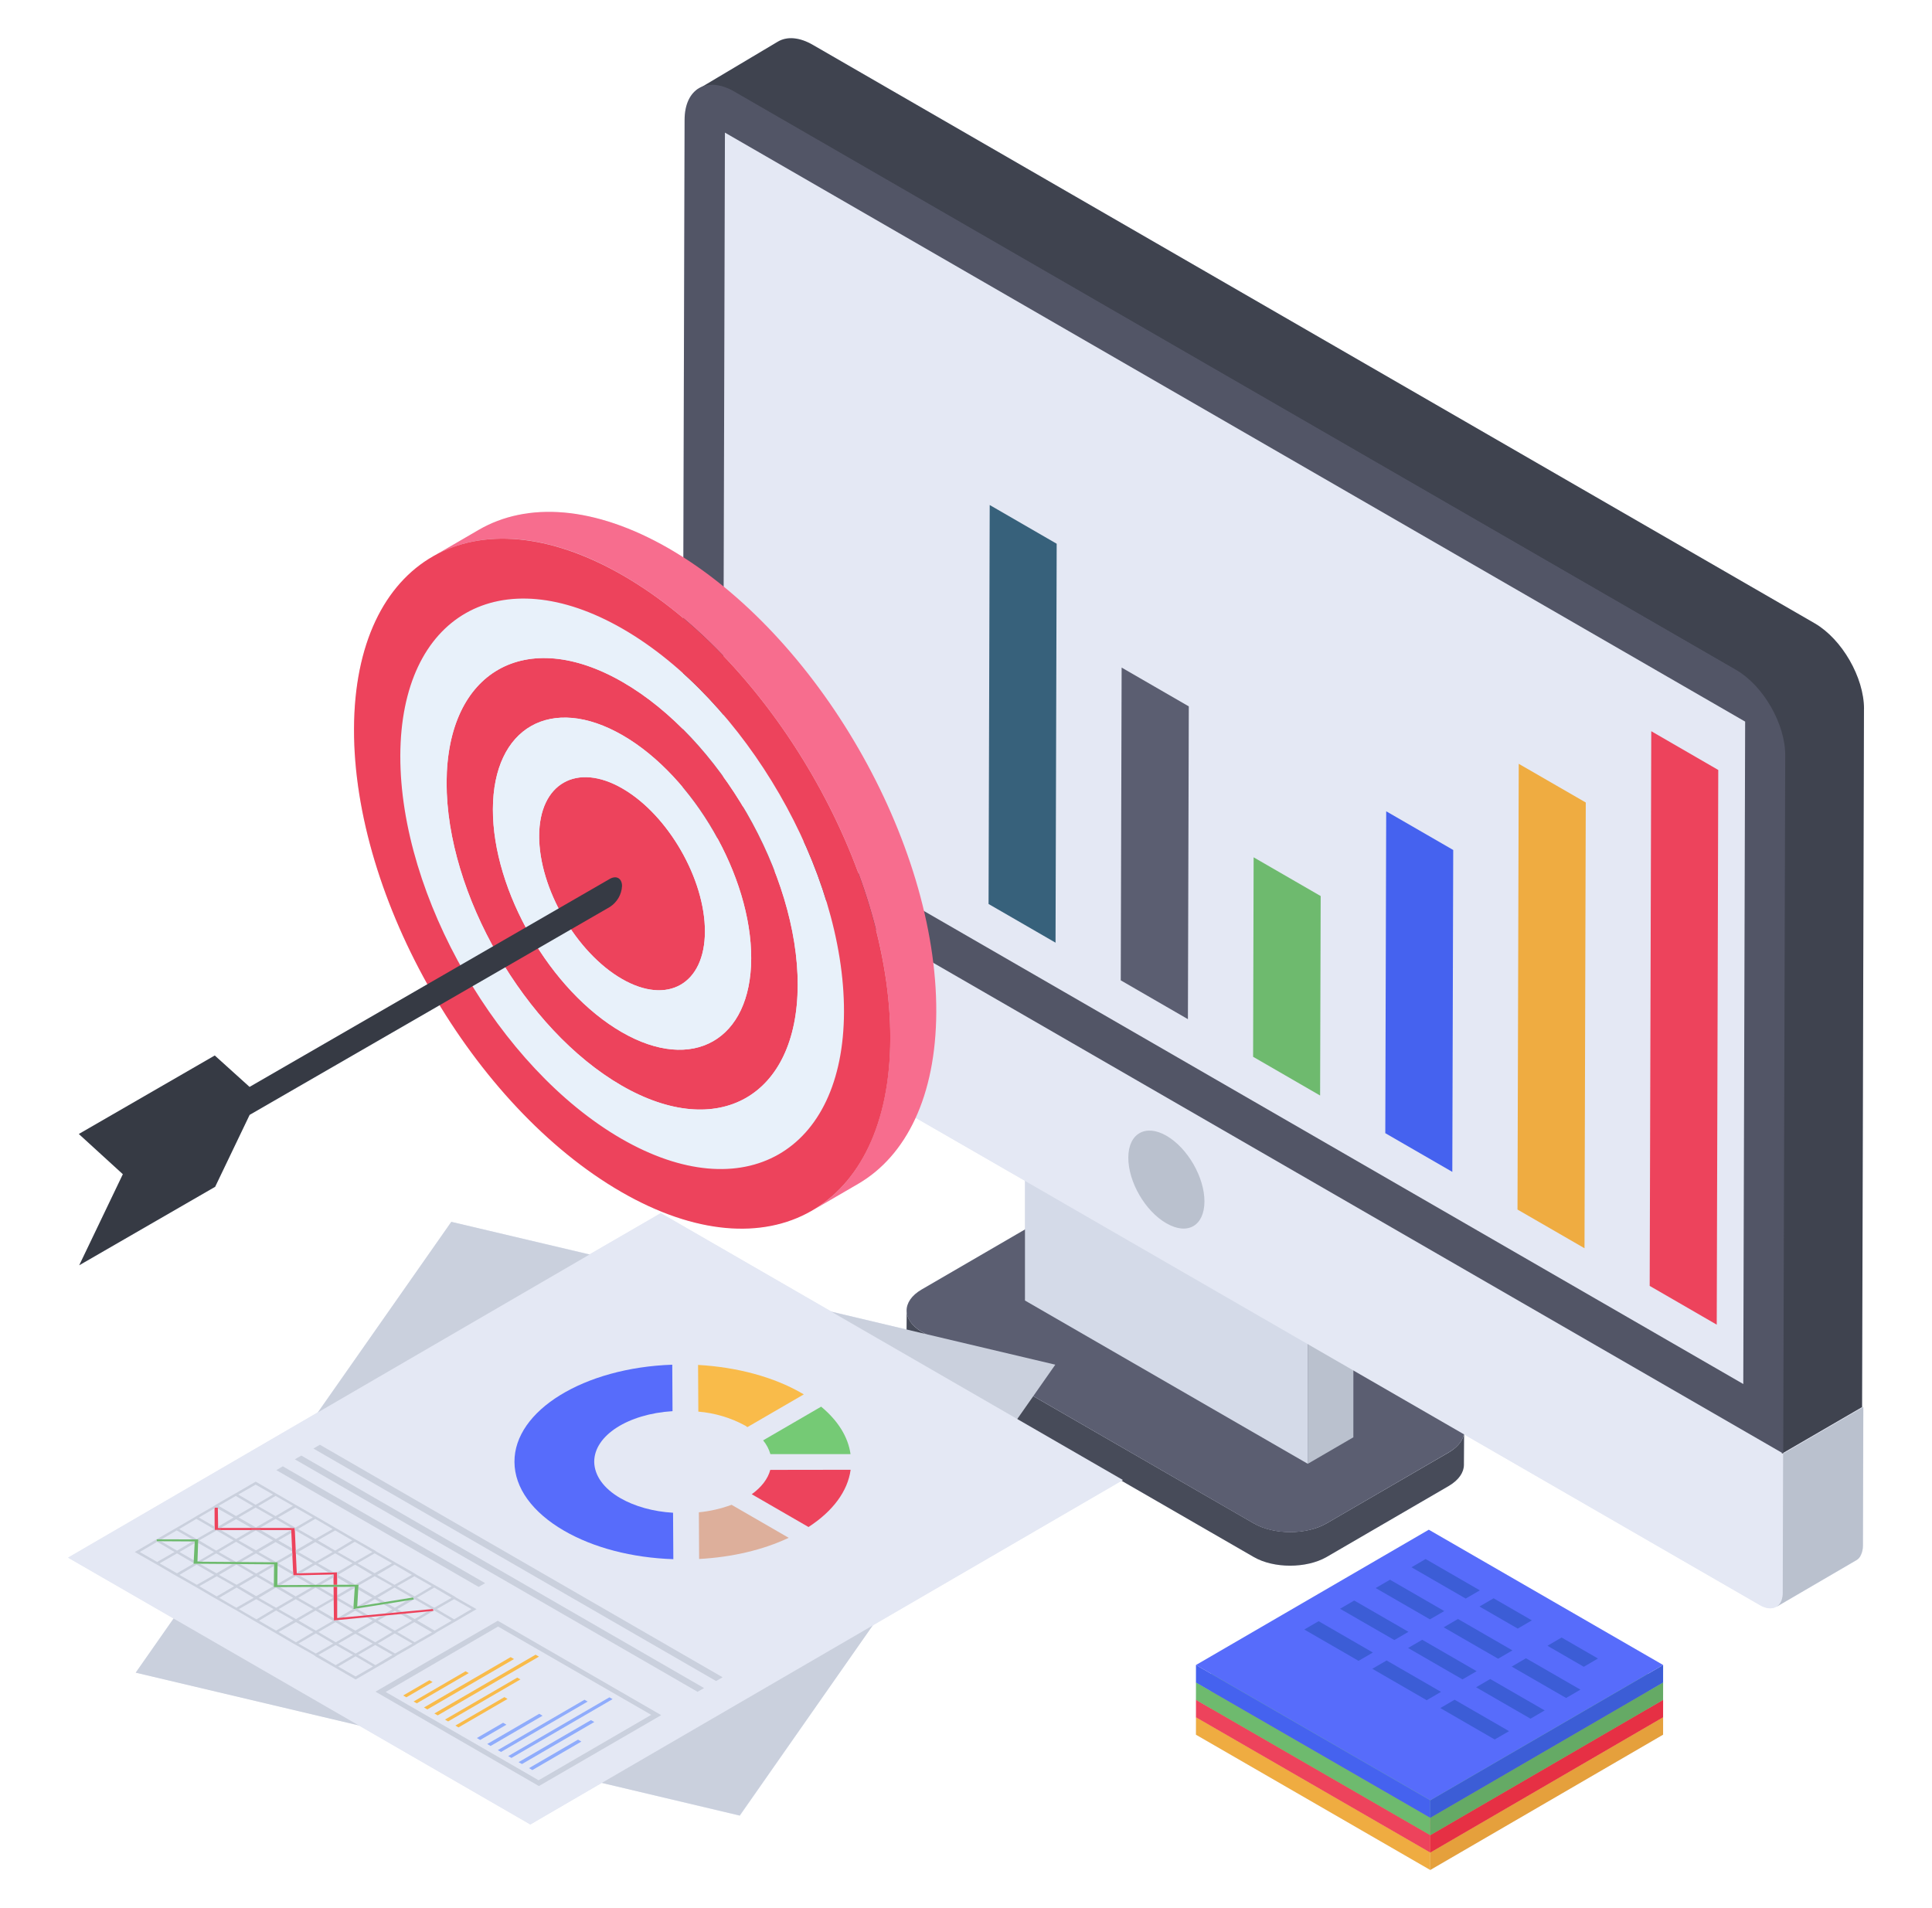 <?xml version="1.0" encoding="UTF-8"?> <svg xmlns="http://www.w3.org/2000/svg" width="81" height="80" viewBox="0 0 81 80" fill="none"><path d="M78.124 58.992L78.108 64.798C78.108 64.942 78.076 65.086 78.028 65.182C77.98 65.294 77.916 65.374 77.82 65.422L74.476 67.374C74.476 67.358 74.492 67.342 74.492 67.342C74.316 67.47 74.06 67.454 73.788 67.294L61.388 60.142L61.372 61.422C61.372 61.726 61.164 62.046 60.748 62.302L55.612 65.278C54.764 65.758 53.404 65.758 52.572 65.278L47.02 62.078L36.588 68.142L31.02 76.126L25.228 74.75L22.236 76.494L15.036 72.334L5.692 70.126L7.276 67.854L2.86 65.31L13.324 59.214L18.924 51.23L24.716 52.59L27.708 50.862L34.86 54.99L38.012 55.742V54.942C38.012 54.622 38.22 54.302 38.636 54.062L42.972 51.55V49.502L38.38 46.862C37.82 48.094 37.004 49.038 35.98 49.63L34.316 50.59L34.572 50.382C32.508 51.95 29.452 51.934 26.044 49.966C23.1 48.27 20.444 45.422 18.444 42.142L10.46 46.75L9.02 49.758L3.324 53.054L5.148 49.23L3.308 47.55L9.004 44.254L10.46 45.566L17.932 41.262C16.012 37.838 14.828 34.014 14.844 30.558C14.86 26.974 16.14 24.462 18.204 23.31L20.06 22.222C22.092 21.038 24.924 21.198 28.06 23.006C28.252 23.118 28.444 23.262 28.652 23.374L28.7 5.022C28.7 4.43 28.892 4.014 29.212 3.774L29.244 3.742C29.292 3.71 29.34 3.694 29.388 3.662L32.62 1.742C32.988 1.518 33.516 1.55 34.092 1.886L76.092 26.142C77.228 26.798 78.14 28.398 78.14 29.726L78.076 58.99L78.124 58.992Z" fill="#E4E8F4"></path><path d="M59.966 78.4L69.726 72.73V69.808L59.902 64.136L50.142 69.808V72.73L59.966 78.4Z" fill="#E4E8F4"></path><path d="M61.383 60.008L61.375 61.416C61.375 61.728 61.167 62.048 60.743 62.299L55.617 65.28C54.769 65.765 53.404 65.765 52.564 65.28L38.644 57.248C38.221 56.998 38.004 56.678 38.004 56.349L38.014 54.941C38.014 55.269 38.221 55.589 38.645 55.838L52.566 63.87C53.412 64.355 54.778 64.355 55.617 63.87L60.753 60.888C61.175 60.637 61.383 60.318 61.383 60.008Z" fill="#474B59"></path><path d="M60.748 59.117C61.591 59.605 61.596 60.395 60.751 60.885L55.618 63.869C54.773 64.36 53.41 64.36 52.566 63.872L38.649 55.837C37.804 55.35 37.794 54.557 38.639 54.066L43.772 51.082C44.617 50.592 45.986 50.595 46.831 51.082L60.748 59.117Z" fill="#5B5E71"></path><path d="M56.743 51.427L56.74 60.261L54.828 61.373L54.831 52.539L56.743 51.427Z" fill="#BAC1CE"></path><path d="M54.831 52.539L54.828 61.371L42.972 54.526L42.974 45.693L54.831 52.539Z" fill="#D4DAE8"></path><path d="M56.743 51.427L54.831 52.539L42.974 45.691L44.884 44.582L56.743 51.427Z" fill="#E4E8F4"></path><path d="M74.763 60.941L74.747 66.747C74.752 66.88 74.727 67.013 74.673 67.136C74.531 67.451 74.185 67.531 73.78 67.296L29.561 41.768C29.166 41.541 28.822 41.062 28.681 40.584C28.63 40.43 28.603 40.269 28.601 40.107L28.617 34.302L74.763 60.941Z" fill="#E4E8F4"></path><path d="M78.119 58.995L78.103 64.802C78.103 64.944 78.071 65.086 78.023 65.182C77.986 65.284 77.912 65.368 77.817 65.419L74.471 67.371C74.551 67.323 74.63 67.243 74.678 67.131C74.726 67.011 74.748 66.881 74.742 66.752L74.758 60.947L78.119 58.995Z" fill="#BAC1CE"></path><path d="M73.166 30.254L73.086 58.027L30.314 33.333L30.395 5.56L73.166 30.254Z" fill="#E4E8F4"></path><path d="M78.148 29.718L78.068 58.995L74.706 60.947L74.802 31.669C74.802 30.353 73.881 28.752 72.738 28.085L30.729 3.837C30.494 3.694 30.227 3.616 29.952 3.609C29.678 3.602 29.407 3.668 29.166 3.798L32.615 1.744C32.996 1.521 33.519 1.553 34.09 1.888L76.087 26.136C77.23 26.803 78.15 28.403 78.15 29.72L78.148 29.718Z" fill="#3F434F"></path><path d="M72.787 28.088C73.931 28.749 74.849 30.352 74.846 31.665L74.763 60.941L28.619 34.301L28.702 5.025C28.705 3.71 29.64 3.177 30.784 3.838L72.787 28.088ZM73.088 58.027L73.166 30.254L30.393 5.56L30.315 33.333L73.088 58.027Z" fill="#525566"></path><path d="M48.906 47.619C49.797 48.135 50.5 49.367 50.497 50.374C50.493 51.398 49.786 51.802 48.897 51.286C48.017 50.781 47.301 49.557 47.305 48.531C47.308 47.523 48.029 47.112 48.906 47.619Z" fill="#BAC1CE"></path><path d="M44.244 57.216L31.012 76.118L5.689 70.129L18.921 51.227L44.244 57.216Z" fill="#CAD0DD"></path><path d="M47.081 62.053L22.233 76.493L2.852 65.304L27.7 50.864L47.081 62.053Z" fill="#E4E8F4"></path><path d="M14.135 65.923V66.445H13.985L13.982 66.133V66.013L13.924 66.014L12.535 66.046L12.295 66.051L12.294 66.027L12.289 65.902L12.257 65.21L12.252 65.091L12.251 65.048L12.244 64.917L12.215 64.266L12.211 64.149H8.999V64.005L8.995 63.245V63.2L9.134 63.205V63.248L9.145 64.003V64.062H12.358L12.363 64.179L12.399 65.005L12.404 65.136L12.441 65.939V65.965L12.611 65.96L13.782 65.931L13.993 65.926L14.135 65.923Z" fill="#ED435C"></path><path d="M11.761 66.456H11.627V66.414L12.294 66.027V66.051L12.535 66.046L13.233 66.448L13.953 66.03L13.924 66.014H13.982V66.133L13.439 66.448L13.028 66.45L12.398 66.086L11.761 66.456ZM20.34 66.376L20.068 66.533L11.585 61.637L11.857 61.478L20.34 66.376Z" fill="#CAD0DD"></path><path d="M17.351 67.061L17.085 67.096L16.553 67.408L16.252 67.234L16.079 67.257L16.449 67.477L16.148 67.651L16.391 67.627L16.553 67.534L16.668 67.605L16.854 67.581L16.657 67.466L17.351 67.061ZM17.351 67.061L17.085 67.096L16.553 67.408L16.252 67.234L16.079 67.257L16.449 67.477L16.148 67.651L16.391 67.627L16.553 67.534L16.668 67.605L16.854 67.581L16.657 67.466L17.351 67.061ZM17.351 67.061L17.085 67.096L16.553 67.408L16.252 67.234L16.079 67.257L16.449 67.477L16.148 67.651L16.391 67.627L16.553 67.534L16.668 67.605L16.854 67.581L16.657 67.466L17.351 67.061ZM17.351 67.061L17.085 67.096L16.553 67.408L16.252 67.234L16.079 67.257L16.449 67.477L16.148 67.651L16.391 67.627L16.553 67.534L16.668 67.605L16.854 67.581L16.657 67.466L17.351 67.061ZM17.351 67.061L17.085 67.096L16.553 67.408L16.252 67.234L16.079 67.257L16.449 67.477L16.148 67.651L16.391 67.627L16.553 67.534L16.668 67.605L16.854 67.581L16.657 67.466L17.351 67.061ZM19.145 66.992L19.041 66.921L18.313 66.505L18.207 66.446L17.479 66.03L17.375 65.962L16.645 65.546L16.541 65.486L15.812 65.07L15.708 65L14.978 64.584L14.874 64.526L14.158 64.11L14.053 64.051L13.324 63.624L13.22 63.566L12.479 63.138L12.375 63.08L11.658 62.664L11.554 62.605L10.721 62.12L9.887 62.605L9.783 62.662L9.065 63.078L8.961 63.149L8.233 63.565L8.14 63.624L7.41 64.051L7.306 64.109L6.565 64.537H6.773L7.41 64.166L8.058 64.537H8.314L8.301 64.688L8.973 65.07L8.301 65.464L8.279 65.475H8.463L9.065 65.128L9.69 65.486H9.898L9.17 65.07L9.898 64.641L10.628 65.07L9.909 65.486H10.106L10.732 65.128L11.38 65.498H11.636V65.648L12.293 66.032L12.282 65.904L11.669 65.544L12.26 65.208L12.249 65.093L11.566 65.486L10.836 65.07L11.554 64.654L12.249 65.046V64.918L11.669 64.584L12.213 64.272V64.144L11.566 64.526L10.918 64.144H10.546L9.898 64.526L9.25 64.144H8.996V64.005L8.337 63.624L8.996 63.24V63.208H9.135V63.253L9.794 63.624L9.146 64.005V64.062H9.25L9.898 63.694L10.546 64.062H10.893L11.554 63.681L12.213 64.062H12.353L12.364 64.179L12.386 64.166L13.116 64.584L12.399 65L12.41 65.139L13.116 65.544L12.444 65.938V65.962H12.607L13.22 65.6L13.786 65.936L13.994 65.925L13.324 65.542L14.053 65.126L14.783 65.542L14.133 65.926V66.134L14.666 66.445L14.887 66.433L14.169 66.029L14.887 65.6L15.604 66.029L14.898 66.433H15.026V66.48L15.708 66.086L16.449 66.502L15.719 66.92L15.025 66.515L15.014 66.643L15.615 66.99L14.991 67.347L15.279 67.302L15.719 67.046L15.962 67.198L16.137 67.163L15.823 66.99L16.541 66.561L17.271 66.978H17.317L17.351 67.058L17.386 67.048L18.103 67.464L18.151 67.453L18.174 67.533L18.207 67.522L18.937 67.95L18.22 68.366L17.49 67.939L18.174 67.533L17.942 67.557L17.386 67.88L16.982 67.65L16.796 67.672L17.282 67.95L16.553 68.366L15.836 67.95L16.217 67.73L15.973 67.754L15.732 67.893L15.557 67.789L15.372 67.8L15.628 67.95L14.898 68.366L14.169 67.95L14.226 67.915L13.996 67.939V67.846L13.335 67.462L13.996 67.082L13.983 66.885L13.382 66.537H13.081L12.399 66.931L11.727 66.537H11.484V66.4L10.847 66.032L11.484 65.659V65.59H11.404L10.743 65.973L10.062 65.579L9.759 65.568L9.077 65.962L8.383 65.568L8.116 65.557L7.421 65.962L6.693 65.546L7.421 65.128L8.116 65.533L8.129 65.418L7.527 65.07L8.162 64.699V64.63H8.069L7.421 65.013L6.749 64.619H6.565V64.539L6.485 64.584L5.652 65.07L6.484 65.544L6.589 65.602L7.317 66.03L7.421 66.088L8.151 66.504L8.255 66.563L8.985 66.992L9.089 67.049L9.818 67.466L9.922 67.523L10.65 67.952L10.754 68.01L11.473 68.425L11.577 68.485L12.306 68.912L12.41 68.969L13.151 69.385L13.244 69.456L13.972 69.872L14.076 69.931L14.909 70.416L15.742 69.931L15.847 69.872L16.564 69.456L16.668 69.387L17.398 68.971L17.49 68.912L18.22 68.496L18.324 68.425L19.041 68.01L19.145 67.952L19.978 67.466L19.145 66.992ZM10.721 64.166L11.449 64.584L10.732 65L10.002 64.584L10.721 64.166ZM9.077 64.166L9.794 64.584L9.065 65.013L8.348 64.584L9.077 64.166ZM8.973 64.109L8.244 64.525L7.514 64.109L8.233 63.681L8.973 64.109ZM5.86 65.069L6.589 64.641L7.317 65.07L6.589 65.486L5.86 65.069ZM15.732 68.01L16.449 68.425L15.732 68.854L15.002 68.438L15.732 68.01ZM15.628 68.912L14.909 69.328L14.18 68.912L14.898 68.496L15.628 68.912ZM14.065 68.01L14.794 68.438L14.076 68.854L13.348 68.425L14.065 68.01ZM13.961 67.952L13.244 68.368L12.514 67.941L13.231 67.525L13.961 67.952ZM13.231 66.563L13.961 66.992L13.231 67.408L12.503 66.992L13.231 66.563ZM13.127 67.466L12.41 67.882L11.681 67.466L12.399 67.049L13.127 67.466ZM11.566 66.563L12.293 66.992L11.577 67.408L10.847 66.992L11.566 66.563ZM11.461 66.505L10.743 66.921L10.026 66.505L10.743 66.09L11.461 66.505ZM9.908 65.6L10.637 66.029L9.921 66.445L9.18 66.029L9.908 65.6ZM7.524 66.029L8.242 65.6L8.983 66.029L8.253 66.445L7.524 66.029ZM8.357 66.504L9.087 66.088L9.817 66.504L9.087 66.931L8.357 66.504ZM9.909 67.406L9.191 66.99L9.921 66.561L10.637 66.99L9.909 67.406ZM10.014 67.464L10.742 67.048L11.471 67.464L10.753 67.893L10.014 67.464ZM10.858 67.95L11.575 67.522L12.305 67.938L11.575 68.366L10.858 67.95ZM11.679 68.424L12.409 68.008L13.137 68.424L12.409 68.853L11.679 68.424ZM12.511 68.91L13.242 68.483L13.97 68.91L13.242 69.326L12.511 68.91ZM13.346 69.385L14.074 68.969L14.804 69.385L14.074 69.813L13.346 69.385ZM14.908 70.288L14.178 69.872L14.908 69.443L15.637 69.87L14.908 70.288ZM15.74 69.813L15.012 69.385L15.73 68.969L16.458 69.385L15.74 69.813ZM16.562 69.326L15.834 68.91L16.551 68.483L17.292 68.91L16.562 69.326ZM17.385 68.853L16.655 68.424L17.373 68.008L18.114 68.437L17.385 68.853ZM10.719 62.245L11.447 62.661L10.719 63.09L9.989 62.661L10.719 62.245ZM9.167 63.136L9.885 62.72L10.615 63.147L9.897 63.563L9.167 63.136ZM10.73 64.038L10.001 63.622L10.719 63.206L11.447 63.622L10.73 64.038ZM10.823 63.147L11.553 62.718L12.281 63.136L11.553 63.565L10.823 63.147ZM11.655 63.622L12.385 63.206L13.114 63.622L12.385 64.049L11.655 63.622ZM12.489 64.107L13.218 63.68L13.948 64.107L13.218 64.523L12.489 64.107ZM13.229 65.485L12.502 65.069L13.218 64.653L13.948 65.069L13.229 65.485ZM13.322 64.582L14.052 64.166L14.769 64.582L14.052 65.011L13.322 64.582ZM14.154 65.069L14.874 64.64L15.614 65.069L14.886 65.485L14.154 65.069ZM14.989 65.542L15.706 65.126L16.436 65.542L15.706 65.958L14.989 65.542ZM15.81 66.029L16.54 65.6L17.27 66.029L16.54 66.445L15.81 66.029ZM16.644 66.504L17.373 66.088L18.102 66.504L17.385 66.931L16.644 66.504ZM17.476 66.99L18.206 66.561L18.935 66.99L18.206 67.406L17.476 66.99ZM19.039 67.893L18.311 67.464L19.039 67.048L19.769 67.464L19.039 67.893ZM16.551 67.406L16.25 67.232L16.078 67.256L16.447 67.475L16.146 67.65L16.39 67.626L16.551 67.533L16.666 67.603L16.852 67.579L16.655 67.464L17.349 67.059L17.084 67.094L16.551 67.406ZM17.351 67.061L17.084 67.094L16.551 67.406L16.25 67.232L16.078 67.256L16.447 67.475L16.146 67.65L16.39 67.626L16.551 67.533L16.666 67.603L16.852 67.579L16.655 67.464L17.351 67.061ZM17.351 67.061L17.084 67.094L16.551 67.406L16.25 67.232L16.078 67.256L16.447 67.475L16.146 67.65L16.39 67.626L16.551 67.533L16.666 67.603L16.852 67.579L16.655 67.464L17.351 67.061ZM17.351 67.061L17.084 67.094L16.551 67.406L16.25 67.232L16.078 67.256L16.447 67.475L16.146 67.65L16.39 67.626L16.551 67.533L16.666 67.603L16.852 67.579L16.655 67.464L17.351 67.061ZM17.351 67.061L17.084 67.094L16.551 67.406L16.25 67.232L16.078 67.256L16.447 67.475L16.146 67.65L16.39 67.626L16.551 67.533L16.666 67.603L16.852 67.579L16.655 67.464L17.351 67.061Z" fill="#CAD0DD"></path><path d="M17.316 66.976L17.353 67.059L17.089 67.101L16.257 67.234L16.082 67.261L15.077 67.421L14.813 67.464L14.82 67.365L14.873 66.574L14.874 66.53H14.741L14.135 66.533H13.988L13.383 66.534L13.082 66.536L11.73 66.541H11.481L11.482 66.398L11.49 65.656V65.587H11.404L10.058 65.576L9.761 65.573L8.385 65.563L8.117 65.562V65.528L8.124 65.413L8.161 64.698L8.164 64.627H8.076L6.751 64.619H6.573L6.565 64.538H6.77L8.06 64.541H8.311L8.306 64.683L8.279 65.467L8.468 65.477L9.697 65.486L9.905 65.488L10.111 65.49L11.383 65.499L11.637 65.501V65.645L11.628 66.413V66.458H11.762L13.029 66.45L13.441 66.448L13.986 66.445H14.137L14.665 66.442H14.884L15.031 66.44L15.028 66.485L15.025 66.522L15.018 66.645L14.977 67.352L15.281 67.304L15.969 67.194L16.14 67.166L17.271 66.984L17.316 66.976Z" fill="#6EBA6E"></path><path d="M14.791 67.467L14.137 67.09V66.882L14.742 66.529H14.874L14.873 66.574L14.162 66.986L14.82 67.365L14.813 67.464L15.078 67.421L14.998 67.469L15.43 67.717L15.254 67.733L14.895 67.528L14.402 67.814L14.156 67.837L14.791 67.467Z" fill="#CAD0DD"></path><path d="M18.149 67.459L18.172 67.539L17.943 67.561L16.983 67.653L16.794 67.672L16.218 67.726L15.972 67.749L15.556 67.789L15.378 67.805L14.226 67.917L13.999 67.938V67.851L13.991 67.086L13.989 66.885L13.986 66.533H14.135V66.882L14.137 67.09V67.838H14.156L14.402 67.814L15.252 67.734L15.428 67.717L16.145 67.65L16.391 67.626L16.669 67.6L16.858 67.581L18.1 67.464L18.149 67.459Z" fill="#ED435C"></path><path d="M30.295 70.322L30.023 70.48L13.14 60.733L13.412 60.573L30.295 70.322ZM29.517 70.774L29.245 70.931L12.362 61.184L12.634 61.027L29.517 70.774Z" fill="#CAD0DD"></path><path d="M18.137 70.522L17.036 71.162L16.903 71.085L18.004 70.445L18.137 70.522ZM19.652 70.147L17.473 71.414L17.34 71.338L19.519 70.07L19.652 70.147ZM22.596 69.456L18.351 71.92L18.212 71.84L22.454 69.376L22.596 69.456Z" fill="#F9BB4A"></path><path d="M21.233 72.31L20.132 72.95L19.993 72.869L21.093 72.229L21.233 72.31ZM22.748 71.934L20.569 73.202L20.428 73.12L22.609 71.853L22.748 71.934Z" fill="#8FACFC"></path><path d="M20.87 67.952L15.743 70.926L22.594 74.883L27.721 71.91L20.87 67.952ZM22.582 74.64L16.17 70.938L20.881 68.195L27.303 71.897L22.582 74.64Z" fill="#CAD0DD"></path><path d="M21.55 69.558L17.916 71.67L17.775 71.589L21.409 69.477L21.55 69.558ZM21.82 70.411L18.788 72.173L18.655 72.096L21.686 70.336L21.82 70.411ZM21.279 71.23L19.223 72.424L19.091 72.347L21.147 71.154L21.279 71.23Z" fill="#F9BB4A"></path><path d="M24.637 71.341L21.006 73.453L20.871 73.376L24.505 71.264L24.637 71.341ZM25.684 71.238L21.441 73.704L21.308 73.627L25.549 71.163L25.684 71.238ZM24.916 72.198L21.884 73.96L21.743 73.88L24.775 72.118L24.916 72.198ZM24.375 73.017L22.319 74.213L22.18 74.131L24.234 72.936L24.375 73.017Z" fill="#8FACFC"></path><path d="M33.067 64.475C31.998 64.981 30.684 65.29 29.311 65.362L29.3 63.405C29.769 63.36 30.23 63.254 30.672 63.091L33.067 64.475Z" fill="#DDAF9B"></path><path d="M35.663 61.622C35.543 62.514 34.924 63.357 33.897 64.022L31.518 62.648C31.924 62.353 32.196 62.003 32.294 61.627L35.663 61.622Z" fill="#ED435C"></path><path d="M28.185 57.216L28.196 59.165C26.332 59.28 24.907 60.185 24.913 61.293C24.924 61.869 25.31 62.408 26.011 62.813C26.612 63.158 27.387 63.376 28.218 63.424L28.23 65.371C26.5 65.313 24.89 64.894 23.655 64.181C22.321 63.409 21.575 62.384 21.569 61.294C21.556 59.134 24.491 57.342 28.185 57.217V57.216Z" fill="#576CFB"></path><path d="M34.427 58.976C35.137 59.568 35.556 60.243 35.659 60.966H32.299C32.239 60.758 32.139 60.566 31.995 60.389L34.427 58.976Z" fill="#75CA75"></path><path d="M33.7 58.461L31.335 59.834L31.252 59.776C30.643 59.443 29.97 59.241 29.278 59.184L29.267 57.227C30.905 57.318 32.439 57.733 33.607 58.408L33.7 58.461Z" fill="#F9BB4A"></path><path d="M26.108 28.598C30.164 30.939 33.459 36.634 33.444 41.306C33.431 45.966 30.116 47.856 26.06 45.514C22.004 43.171 18.71 37.466 18.724 32.806C18.737 28.134 22.052 26.256 26.108 28.598ZM26.067 43.274C29.047 44.995 31.486 43.605 31.495 40.179C31.505 36.744 29.083 32.549 26.102 30.827C23.111 29.102 20.675 30.491 20.665 33.926C20.654 37.35 23.076 41.547 26.067 43.274Z" fill="#ED435C"></path><path d="M26.114 26.368C31.246 29.331 35.403 36.529 35.385 42.425C35.369 48.312 31.185 50.706 26.054 47.744C20.922 44.781 16.766 37.571 16.783 31.686C16.799 25.79 20.983 23.406 26.114 26.368ZM26.06 45.514C30.116 47.856 33.431 45.966 33.444 41.306C33.459 36.633 30.164 30.939 26.108 28.598C22.052 26.256 18.737 28.134 18.724 32.806C18.71 37.467 22.004 43.171 26.06 45.514Z" fill="#E8F1FA"></path><path d="M39.254 42.432C39.239 45.963 37.995 48.456 35.982 49.632L34.051 50.755C36.063 49.579 37.31 47.086 37.323 43.539C37.351 36.406 32.326 27.712 26.123 24.125C23.003 22.317 20.167 22.153 18.127 23.345L20.059 22.222C22.099 21.032 24.919 21.195 28.054 23.003C34.257 26.59 39.281 35.283 39.254 42.43V42.432Z" fill="#F76D8E"></path><path d="M26.121 24.128C32.327 27.712 37.346 36.405 37.326 43.545C37.305 50.678 32.254 53.557 26.047 49.973C19.831 46.385 14.822 37.697 14.842 30.565C14.861 23.424 19.905 20.539 26.121 24.128ZM26.053 47.744C31.185 50.705 35.369 48.312 35.385 42.425C35.401 36.529 31.246 29.331 26.114 26.368C20.983 23.406 16.799 25.79 16.783 31.686C16.767 37.571 20.922 44.781 26.053 47.744Z" fill="#ED435C"></path><path d="M26.095 33.057C24.18 31.953 22.61 32.848 22.604 35.046C22.599 37.246 24.158 39.938 26.073 41.043C27.986 42.149 29.548 41.259 29.554 39.059C29.561 36.859 28.01 34.163 26.095 33.059V33.057Z" fill="#ED435C"></path><path d="M26.102 30.827C29.083 32.549 31.505 36.744 31.494 40.179C31.486 43.605 29.047 44.995 26.067 43.274C23.076 41.547 20.654 37.352 20.665 33.926C20.675 30.491 23.113 29.102 26.102 30.827ZM26.073 41.043C27.987 42.149 29.548 41.259 29.555 39.059C29.561 36.859 28.011 34.163 26.096 33.059C24.182 31.952 22.611 32.848 22.604 35.046C22.599 37.246 24.158 39.938 26.073 41.043Z" fill="#E8F1FA"></path><path d="M9.004 44.253L10.463 45.571L25.562 36.851C25.847 36.688 26.079 36.83 26.079 37.147C26.07 37.324 26.019 37.495 25.93 37.648C25.84 37.801 25.716 37.93 25.567 38.026L10.466 46.742L9.02 49.758L3.321 53.048L5.151 49.23L3.305 47.544L9.004 44.253Z" fill="#363A44"></path><path d="M44.302 22.797L44.254 39.523L41.446 37.901L41.494 21.174L44.302 22.797Z" fill="#37617B"></path><path d="M49.841 29.616L49.804 42.73L46.988 41.102L47.025 27.989L49.841 29.616Z" fill="#5B5E71"></path><path d="M55.37 37.568L55.346 45.931L52.537 44.307L52.559 35.944L55.37 37.568Z" fill="#6EBA6E"></path><path d="M60.927 35.637L60.889 49.133L58.079 47.51L58.117 34.014L60.927 35.637Z" fill="#4562EF"></path><path d="M66.484 33.646L66.431 52.334L63.622 50.712L63.674 32.024L66.484 33.646Z" fill="#EFAC41"></path><path d="M72.039 32.282L71.975 55.538L69.164 53.913L69.23 30.657L72.039 32.282Z" fill="#ED435C"></path><path d="M69.727 71.995L69.726 72.728L59.966 78.4V77.665L69.727 71.995Z" fill="#E5A03C"></path><path d="M59.967 77.666L59.966 78.402L50.142 72.73L50.143 71.994L59.967 77.666Z" fill="#EFAC41"></path><path d="M69.727 71.995L59.967 77.666L50.143 71.995L59.903 66.323L69.727 71.995Z" fill="#F9BB4A"></path><path d="M69.727 71.266L69.726 72L59.966 77.672V76.936L69.727 71.266Z" fill="#E63044"></path><path d="M59.967 76.938L59.966 77.672L50.142 72L50.143 71.266L59.967 76.938Z" fill="#ED435C"></path><path d="M69.727 71.266L59.967 76.938L50.143 71.266L59.903 65.594L69.727 71.266Z" fill="#F25574"></path><path d="M69.727 70.536L69.726 71.272L59.966 76.942V76.208L69.727 70.536Z" fill="#65AA65"></path><path d="M59.967 76.208L59.966 76.944L50.142 71.27L50.143 70.538L59.967 76.208Z" fill="#6EBA6E"></path><path d="M69.727 70.536L59.967 76.208L50.143 70.537L59.903 64.865L69.727 70.536Z" fill="#75CA75"></path><path d="M69.727 69.808L69.726 70.542L59.966 76.214V75.478L69.727 69.808Z" fill="#3C5DD6"></path><path d="M59.967 75.48L59.966 76.214L50.142 70.542L50.143 69.808L59.967 75.48Z" fill="#4562EF"></path><path d="M69.727 69.808L59.967 75.48L50.143 69.808L59.903 64.136L69.727 69.808Z" fill="#576CFB"></path><path d="M62.044 66.678L61.45 67.022L59.177 65.71L59.769 65.365L62.044 66.678ZM66.26 70.841L65.66 71.19L63.379 69.874L63.978 69.525L66.26 70.841ZM60.551 67.546L59.951 67.894L57.676 66.581L58.276 66.232L60.551 67.546ZM59.05 68.416L58.459 68.761L56.183 67.45L56.777 67.104L59.05 68.416ZM63.409 69.195L62.809 69.544L60.527 68.227L61.127 67.878L63.409 69.195ZM57.558 69.285L56.958 69.633L54.684 68.32L55.284 67.971L57.558 69.285ZM61.908 70.067L61.316 70.411L59.035 69.094L59.628 68.75L61.908 70.067ZM60.415 70.934L59.815 71.283L57.535 69.966L58.135 69.618L60.415 70.934ZM64.223 67.936L63.631 68.281L62.028 67.355L62.62 67.011L64.223 67.936ZM66.996 69.536L66.401 69.882L64.878 69.001L65.471 68.656L66.996 69.536ZM63.268 72.581L62.666 72.93L60.386 71.613L60.986 71.264L63.268 72.581ZM64.761 71.712L64.167 72.058L61.886 70.741L62.479 70.395L64.761 71.712Z" fill="#3C5DD6"></path></svg> 